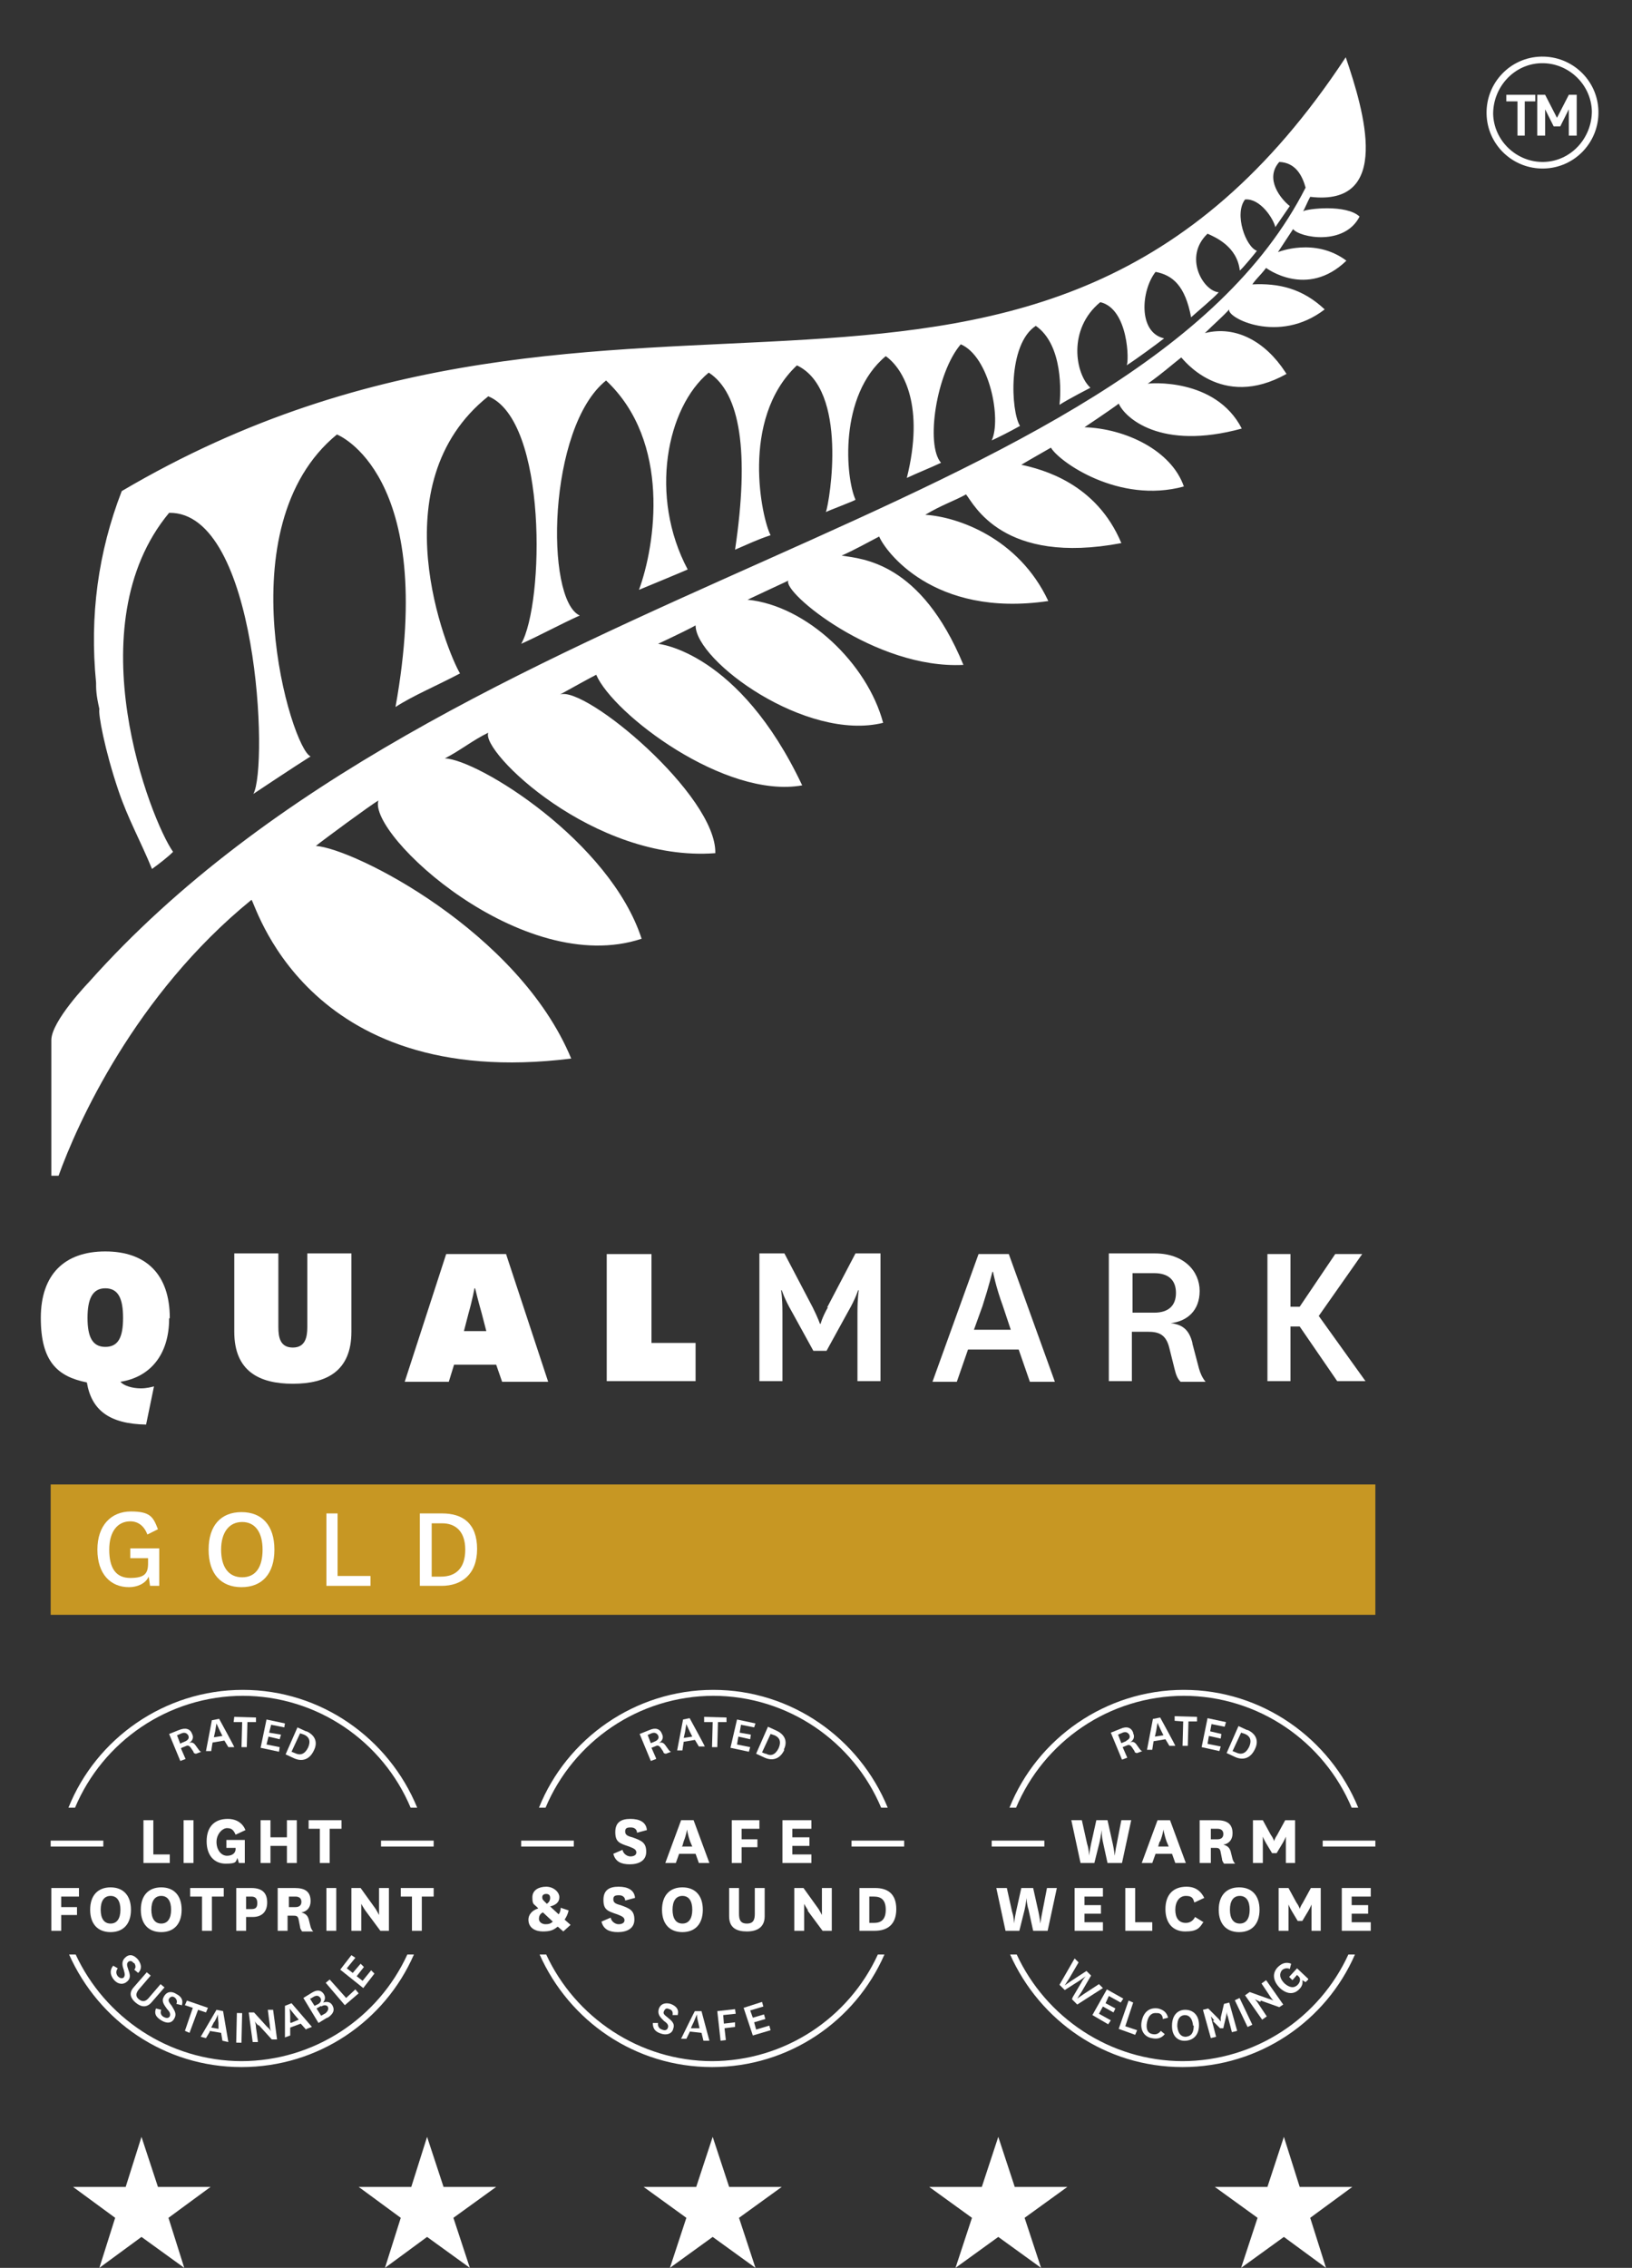 <svg xmlns="http://www.w3.org/2000/svg" id="Layer_1" viewBox="0 0 248 344.5"><rect x="0" y="0" width="248" height="344.5" fill="#333333" stroke="none"/><defs><style> .st0 { fill: #fff; } .st1 { fill: #c79723; } </style></defs><g><path class="st0" d="M195.3,56.5c-3-4.6-7.5-7.1-12.2-5.9,1.4-1.4,2.5-2.3,3.7-3.6-.5,1.2,7.5,5.4,14.5,0-3.4-3.2-7-4-11-3.8.8-1.1,1-1.1,2.1-2.5,0,0,6.2,4.7,12.2-1.1-4.8-3.6-10.4-1.3-10.4-1.3l2.3-3.5c1,1.3,7.8,2.6,10.1-1.9-2-1.9-8-1.2-8.6-.8.2-.2.7-1.5,1.1-2.2,12.5,1.5,8.2-13,5.4-21.2C157.4,80.2,94.9,29.6,18.5,74.6c-3.6,9.3-4.9,19-3.9,29.1,0,1,0,1.8.5,4-.2.7.8,6.2,2.9,12.4,1.5,4.4,3.2,7.3,5.1,11.9,1.1-.8,2.4-1.8,3.2-2.6-3.4-4.8-14.9-34.3-.6-51.5,13.5-.2,15.1,38.6,12.8,42.7,0,0,6.3-4.2,8.7-5.7-2.9-1.1-13.1-34.9,4-48.9,0,0,15.3,5.9,8.9,41.4,2.6-1.7,6.2-3.2,9.8-5.1-2-3.4-12.4-28.8,4.3-42.1,9,3.7,8.5,31.5,5,37.6,2.9-1.3,6-3,8.9-4.3-5.3-2.4-4.9-28.6,4-35.7,9.9,9.3,7.5,25,5,31.8,0,0,7.5-3.1,7.4-3.1-5.9-11.1-3.2-24.6,3.2-29.9,4.8,3.1,6.2,12.1,4,26.9,2.1-.9,3.3-1.5,5.4-2.2-1.3-2.4-4.7-17.6,4-25.8,7.8,3.7,5,20.6,4.4,22.3,0-.1,4.6-1.8,4.5-1.9-1.5-3.3-2.6-15.8,4.6-21.8,2.8,2,5.9,7.7,3.2,18.5,1.7-.8,3.5-1.5,5.2-2.3-2.4-2.7-.7-13.7,3-18,4.4,1.9,6.2,11.4,4.7,14.6,1.1-.5,2.5-1.2,4.3-2.2-1.4-2.2-1.9-12.4,2.4-15.2,4.2,2.9,3.8,10.4,3.6,12,1.2-.8,4.7-2.6,4.7-2.6-2.3-2.1-3.5-8.9,1.5-13,4.3,1,4.4,9.1,4,9.6,1.7-1.1,4.4-3.1,5.7-4.1-4-.9-3.5-7.3-1.3-10.1,2.6.5,4.5,2.1,5.4,6.9,1-.9,3.4-2.9,4.2-3.8-2.4-.2-5.4-5.4-1.7-8.9,1.1.5,4.5,1.9,4.9,5.6.5-.4,2.3-2.6,2.6-3-1.7-.6-3.5-5.6-1.8-7.8,2.3-.2,4.3,2.9,4.6,4.2l2.2-3.2c-1.3-1-3.9-4.1-1.6-6.7,2.5.1,3.5,2.1,4,3.9-25.8,50.8-130.4,59.5-184.9,120.7,0,0-5.7,5.9-5.7,8.8v20.6s1.1,0,1.1,0c2.8-7.8,11.6-27.5,29.3-41.9.4-.4,7.7,29.2,48.6,24.1-8-19.3-33-31.9-38.8-32.3,1.1-.9,8.3-6.2,9.5-6.9-1.6,5.2,21.9,27,40,21-4.8-14.8-24.8-27.2-29.9-27.4,2.2-1.1,4.3-2.8,6.6-3.9-1.2,2.8,16,19.7,34.5,18.3.2-8.8-19.8-25.5-23.6-24.1,1.8-1,4.7-2.6,5.5-3,2.6,6,19.6,18.9,31.3,16.8-9.6-20.3-21.8-21.5-21.9-21.5,3.2-1.5,5.2-2.5,5.7-2.8,0,5.4,16.8,17.7,28.5,14.8-2.4-9-11.6-17.8-20.6-18.7,2.1-1,4.5-2.1,6.2-2.9-1,1.7,13.2,13.5,26.6,12.8-6.5-15.7-15.4-16.1-18.5-16.6,1.8-.8,3.8-1.9,5.7-2.9.8,2,8.1,12.4,25.7,9.8-4.5-9.6-13.8-12.8-18.7-13.1,2.5-1.5,4.4-2.1,6.2-3.1,1.2,1.5,5.6,10.8,23.6,7.4-3.8-9.1-12-11.2-15.2-11.9,1.5-.9,3.3-1.9,4.5-2.6,1.2,2.1,10.3,8.6,20.2,5.9-1.9-5.5-8.9-8.8-15.1-9,2.7-1.8,5.3-3.6,5.2-3.6.9,2.1,6.3,7.2,18.7,3.8-4-7.8-14.2-6.9-14.3-6.8,2.5-1.8,3.2-2.5,5.1-4,.2.1,6,8.1,16,2.5"></path><path class="st0" d="M234.2,8.6c-4.7.1-8.4,4-8.3,8.7.1,4.7,4,8.4,8.7,8.3,4.7-.1,8.4-4,8.3-8.7-.1-4.7-4-8.4-8.7-8.3M234.6,24.6c-4.1.1-7.6-3.2-7.7-7.3,0-4.1,3.2-7.6,7.3-7.7,4.1-.1,7.6,3.2,7.7,7.3,0,4.1-3.2,7.6-7.3,7.7"></path></g><polygon class="st0" points="228.9 15.4 230.6 15.4 230.6 20.6 231.7 20.6 231.7 15.4 233.3 15.4 233.3 14.4 228.9 14.4 228.9 15.4"></polygon><polygon class="st0" points="236.6 17.9 234.8 14.4 233.6 14.4 233.6 20.6 234.8 20.6 234.8 16.6 236.1 19.2 237.1 19.2 238.4 16.6 238.4 20.6 239.6 20.6 239.6 14.4 238.4 14.4 236.6 17.9"></polygon><g><path class="st0" d="M25.8,200.2c0-6.6-3.6-10.1-9.8-10.1s-9.8,3.5-9.8,10.1,2.5,8.9,7,9.8c.7,4.2,3.4,6.3,9,6.4l1.2-5.8c-.4.1-1.1.3-2,.3-1.3,0-2.6-.4-3.1-1,4.5-.7,7.4-4.1,7.4-9.6M16,204.6c-2,0-2.7-1.6-2.7-4.4s.7-4.5,2.7-4.5,2.7,1.6,2.7,4.5-.7,4.4-2.7,4.4"></path><path class="st0" d="M46.7,201.6c0,1.5-.3,3.1-2.2,3.1s-2.2-1.5-2.2-3.1v-11.2h-6.7v11.9c0,6,3.8,7.9,8.9,7.9s8.9-1.9,8.9-7.9v-11.9h-6.7v11.2Z"></path><path class="st0" d="M67.8,190.5l-6.3,19.4h6.7l.8-2.6h6.4l.9,2.6h7l-6.4-19.4h-9ZM70.5,202.2l.7-2.7c.6-2.1.9-3.8.9-3.8h.1s.4,1.7,1,3.8l.7,2.7h-3.3Z"></path><polygon class="st0" points="99 190.5 92.2 190.5 92.2 209.8 105.7 209.8 105.7 204 99 204 99 190.5"></polygon><path class="st0" d="M125.8,198.6c-.9,1.6-1.1,2.5-1.1,2.5h-.1s-.3-.9-1.1-2.5l-4.3-8.2h-3.8v19.4h3.5v-10.4c0-2.3-.2-3.4-.2-3.4h.1s.4,1.3,1.5,3.2l3.3,6h2l3.3-6c1.1-1.9,1.5-3.2,1.5-3.2h.1s-.2,1.1-.2,3.4v10.4h3.5v-19.4h-3.8l-4.3,8.2h0Z"></path><path class="st0" d="M148.7,190.5l-7,19.4h3.7l1.7-4.9h7.7l1.7,4.9h3.8l-7-19.4h-4.5,0ZM148,202l1.3-3.6c1-3.1,1.5-5.2,1.5-5.2h.1s.4,2.2,1.5,5.2l1.2,3.6h-5.7,0Z"></path><path class="st0" d="M181.2,204c-.5-2-1.5-2.8-3.3-3h0c2.5-.3,4.4-1.9,4.4-4.9s-2.4-5.7-6.8-5.7h-7v19.4h3.5v-7.5h2.4c1.7,0,2.8.4,3.3,2.5l.8,3.2c.2.8.4,1.4.9,1.9h3.8c-.5-.6-.8-1.3-1-2l-1-3.8h0ZM175.4,199.4h-3.3v-6h3.3c2.2,0,3.3,1.1,3.3,3s-1.1,3-3.3,3"></path><polygon class="st0" points="207 190.5 202.9 190.5 197.5 198.5 196.1 198.5 196.1 190.5 192.6 190.5 192.6 209.8 196.1 209.8 196.1 201.5 197.5 201.5 203.2 209.8 207.5 209.8 200.4 199.9 207 190.5"></polygon><polygon class="st0" points="21.8 276.5 21.8 283 25.8 283 25.8 281.7 23.3 281.7 23.3 276.5 21.8 276.5"></polygon><rect class="st0" x="27.9" y="276.5" width="1.5" height="6.5"></rect><path class="st0" d="M36.1,282.3l.2.7h.9v-3.5h-2.8v1.2h1.4v.2c0,.5-.4,1-1.3,1s-1.6-.9-1.6-2.1.9-2.1,1.6-2.1,1,.3,1.3,1l1.5-.7c-.4-1-1.3-1.7-2.7-1.7-2,0-3.2,1.2-3.2,3.4s1.2,3.4,2.9,3.4,1.5-.3,1.8-.9"></path><polygon class="st0" points="43.6 283 45.1 283 45.1 276.5 43.6 276.5 43.6 279.1 41.1 279.1 41.1 276.5 39.6 276.5 39.6 283 41.1 283 41.1 280.4 43.6 280.4 43.6 283"></polygon><polygon class="st0" points="51.9 276.5 46.9 276.5 46.9 277.8 48.6 277.8 48.6 283 50.1 283 50.1 277.8 51.9 277.8 51.9 276.5"></polygon><polygon class="st0" points="11.7 289.7 9.3 289.7 9.3 288.1 12 288.1 12 286.8 7.8 286.8 7.8 293.3 9.3 293.3 9.3 290.9 11.7 290.9 11.7 289.7"></polygon><path class="st0" d="M19.9,290.1c0-2.2-1.2-3.4-3.1-3.4s-3.1,1.2-3.1,3.4,1.2,3.4,3.1,3.4,3.1-1.2,3.1-3.4M16.8,292.2c-1,0-1.5-.8-1.5-2.1s.5-2.1,1.5-2.1,1.5.8,1.5,2.1-.5,2.1-1.5,2.1"></path><path class="st0" d="M24.5,293.5c1.9,0,3.1-1.2,3.1-3.4s-1.2-3.4-3.1-3.4-3.1,1.2-3.1,3.4,1.2,3.4,3.1,3.4M24.5,288c1,0,1.5.8,1.5,2.1s-.5,2.1-1.5,2.1-1.5-.8-1.5-2.1.5-2.1,1.5-2.1"></path><polygon class="st0" points="32.2 293.3 32.2 288.1 34 288.1 34 286.8 28.9 286.8 28.9 288.1 30.7 288.1 30.7 293.3 32.2 293.3"></polygon><path class="st0" d="M37.4,291.2h1c1.4,0,2.2-.8,2.2-2.2s-.7-2.2-2.4-2.2h-2.3v6.5h1.5v-2.1h0ZM37.4,288.1h.8c.6,0,.9.3.9,1s-.3.9-.9.9h-.8v-1.9Z"></path><path class="st0" d="M43.9,291h.6c.5,0,.8,0,.9.7l.2,1c0,.3.2.5.3.7h1.7c-.2-.2-.3-.4-.4-.7l-.3-1.2c-.2-.6-.5-.8-1.1-1h0c.8-.1,1.4-.7,1.4-1.7,0-1.5-.9-2-2.4-2h-2.6v6.5h1.5v-2.3ZM43.9,288.1h1c.6,0,.9.3.9.8s-.3.8-.9.8h-1v-1.7h0Z"></path><rect class="st0" x="49.6" y="286.8" width="1.5" height="6.5"></rect><path class="st0" d="M59.1,293.3v-6.5h-1.5v2.7c0,.8,0,1.4,0,1.4h0s-.2-.4-.5-.9l-2.3-3.2h-1.4v6.5h1.5v-2.6c0-.9,0-1.5,0-1.5h0s.2.4.6,1l2.3,3.1h1.4Z"></path><polygon class="st0" points="60.9 286.8 60.9 288.1 62.6 288.1 62.6 293.3 64.1 293.3 64.1 288.1 65.9 288.1 65.9 286.8 60.9 286.8"></polygon><rect class="st0" x="7.7" y="279.6" width="8" height=".9"></rect><rect class="st0" x="57.9" y="279.6" width="8" height=".9"></rect><path class="st0" d="M20.4,298.2c.2.3.3.7,0,1l.6.5c.6-.6.5-1.3,0-2-.5-.6-1.2-1-1.9-.4-.6.5-.6,1.1-.3,1.9.2.7.2.9,0,1.2-.3.2-.6.1-.9-.2-.3-.4-.3-.8,0-1.2l-.7-.4c-.5.6-.5,1.3,0,2,.5.7,1.3,1,2,.5.7-.5.6-1.1.3-1.9-.2-.6-.3-.9,0-1.2.3-.2.6-.1.8.2"></path><path class="st0" d="M20.6,304.2c.7.6,1.6.9,2.4,0l2-2.3-.6-.5-1.8,2.1c-.5.6-1,.6-1.5.2-.5-.4-.5-.9,0-1.5l1.8-2.1-.6-.5-2,2.3c-.8.9-.4,1.7.3,2.3"></path><path class="st0" d="M27.6,304.7c.3-.8,0-1.4-.8-1.8-.6-.4-1.4-.5-1.9.4-.4.7,0,1.2.5,1.9.5.5.5.8.4,1.1-.2.3-.5.3-.9.1-.4-.2-.6-.6-.4-1.1l-.8-.2c-.3.8,0,1.3.8,1.8.8.5,1.6.5,2-.3.4-.7,0-1.2-.4-1.9-.4-.5-.6-.8-.4-1.1.2-.3.5-.4.8-.2.3.2.5.6.3,1l.8.2h0Z"></path><polygon class="st0" points="28.8 308.8 30.1 305.3 31.3 305.7 31.6 305 28.4 303.9 28.1 304.6 29.3 305 28.1 308.5 28.8 308.8"></polygon><path class="st0" d="M31.8,308.5l1.8.3.2,1.2.9.2-.8-4.7-1-.2-2.4,4.1.8.2.6-1h0ZM32.6,307.1c.4-.7.5-1.1.5-1.1h0s0,.5.1,1.3v.9c.1,0-1.1-.2-1.1-.2l.4-.8h0Z"></path><rect class="st0" x="34.1" y="307.5" width="4.5" height=".8" transform="translate(-272.3 337.4) rotate(-88.7)"></rect><path class="st0" d="M39.3,307.6l2,2.2h.8c0-.1-.6-4.5-.6-4.5h-.8c0,.1.3,2.3.3,2.3,0,.6.2,1,.2,1h0s-.2-.4-.6-.7l-2-2.2h-.8c0,.1.6,4.5.6,4.5h.8c0-.1-.3-2.2-.3-2.2,0-.6-.2-1-.2-1h0s.2.4.6.7"></path><path class="st0" d="M46.6,308.2l.8-.3-3.1-3.6-1,.4v4.8s.8-.3.8-.3v-1.2s1.6-.6,1.6-.6l.8.9h0ZM44.1,307.2v-.9c0-.8-.1-1.2-.1-1.2h0s.3.4.8,1l.6.7-1.2.5Z"></path><path class="st0" d="M49.8,306.5c.9-.6,1.1-1.2.7-1.9-.3-.5-.8-.6-1.4-.4h0c.3-.4.4-.8.1-1.3-.4-.6-1-.7-1.8-.2l-1.3.8,2.3,3.8,1.3-.8h0ZM47.2,303.6l.5-.3c.4-.2.7-.2,1,.2.2.4,0,.7-.3.9l-.6.3-.7-1.1h0ZM48.8,304.8c.5-.3.8-.2,1,0,.2.4,0,.7-.3,1l-.7.4-.7-1.1.7-.4h0Z"></path><polygon class="st0" points="54.5 302.8 54 302.2 52.6 303.5 50.1 300.7 49.5 301.2 52.4 304.6 54.5 302.8"></polygon><polygon class="st0" points="56.9 299.8 56.4 299.3 55.1 300.9 54.2 300.2 55.3 298.8 54.8 298.3 53.6 299.7 52.7 299 54 297.4 53.4 297 51.7 299.2 55.2 302 56.9 299.8"></polygon><path class="st0" d="M27.6,265.5l.5-.2c.4-.2.6-.2.9.2l.4.6c0,.2.2.3.4.3l.8-.3c-.2,0-.3-.2-.4-.3l-.5-.7c-.3-.4-.6-.5-1-.3h0c.5-.3.8-.8.5-1.4-.3-.8-1-1-2-.6l-1.5.6,1.7,4.1.8-.3-.7-1.6h0ZM27.4,264.9l-.5-1.3.7-.3c.5-.2.8,0,1,.3.2.4,0,.7-.4.9l-.7.3h0Z"></path><path class="st0" d="M32.2,261.3l-.9,4.7h.8c0-.1.2-1.3.2-1.3l1.8-.3.6,1h.9c0-.1-2.3-4.3-2.3-4.3l-1,.2h0ZM33.8,263.7l-1.3.2.2-.9c.1-.7.2-1.2.2-1.2h0s.2.5.5,1.1l.4.8h0Z"></path><polygon class="st0" points="37.5 265.4 37.6 261.6 38.9 261.6 38.9 260.9 35.6 260.8 35.5 261.6 36.8 261.6 36.7 265.4 37.5 265.4"></polygon><polygon class="st0" points="43.2 262.4 43.3 261.8 40.5 261.2 39.6 265.5 42.4 266.1 42.5 265.4 40.5 265 40.8 263.8 42.5 264.2 42.7 263.5 40.9 263.2 41.2 262 43.2 262.4"></polygon><path class="st0" d="M46.5,263l-1.3-.6-1.8,4.1,1.3.6c1.1.5,2.3.3,3-1.2.7-1.4,0-2.4-1.1-2.9M46.8,265.5c-.5,1-1.2,1.2-2,.8l-.5-.2,1.3-2.8.6.2c.7.3,1.1.9.6,2"></path><path class="st0" d="M36.8,257.6c11.5,0,21.4,7,25.6,17h1c-4.3-10.5-14.6-17.9-26.5-17.9s-22.3,7.4-26.5,17.9h1c4.2-10,14.1-17,25.6-17"></path><path class="st0" d="M36.8,313.1c-11.2,0-20.9-6.7-25.3-16.2h-1c4.5,10.1,14.5,17.1,26.2,17.1s21.8-7,26.2-17.1h-1c-4.4,9.6-14.1,16.2-25.3,16.2"></path><path class="st0" d="M179.8,257.6c11.5,0,21.4,7,25.6,17h1c-4.3-10.5-14.6-17.9-26.5-17.9s-22.3,7.4-26.5,17.9h1c4.2-10,14.1-17,25.6-17"></path><path class="st0" d="M166.6,276.5l-.8,3.6c-.2.9-.3,1.8-.3,1.8h0s0-.9-.3-1.8l-.8-3.6h-1.6l1.4,6.5h2.1l.8-3.2c.2-.9.3-1.8.3-1.8h0s0,.9.2,1.8l.7,3.2h2.2l1.4-6.5h-1.5l-.7,3.6c-.2.9-.3,1.8-.3,1.8h0s-.1-.9-.3-1.8l-.8-3.6h-1.8,0Z"></path><path class="st0" d="M175.1,283l.5-1.4h2.5l.5,1.4h1.6l-2.4-6.5h-1.9l-2.4,6.5h1.6,0ZM176.3,279.7c.4-1,.5-1.8.5-1.8h0s.1.8.5,1.9l.3.7h-1.6l.2-.7h0Z"></path><path class="st0" d="M182.5,283h1.5v-2.3h.6c.5,0,.8,0,.9.7l.2,1c0,.3.2.5.3.7h1.7c-.2-.2-.3-.4-.4-.7l-.3-1.2c-.2-.6-.5-.8-1.1-1h0c.8-.1,1.4-.7,1.4-1.7,0-1.5-.9-2-2.4-2h-2.6v6.5ZM184,277.8h1c.6,0,.9.3.9.8s-.3.8-.9.8h-1v-1.7h0Z"></path><path class="st0" d="M195.3,283h1.5v-6.5h-1.5l-1.2,2.2c-.4.6-.5,1-.5,1h0s0-.3-.5-1l-1.2-2.2h-1.5v6.5h1.5v-2.9c0-.7,0-1.1,0-1.1h0s.2.5.5,1l.9,1.5h.7l.9-1.5c.3-.5.5-1,.5-1h0s0,.4,0,1.1v2.9h0Z"></path><path class="st0" d="M155.7,290.1c.2-.9.3-1.8.3-1.8h0s0,.9.3,1.8l.7,3.2h2.2l1.4-6.5h-1.5l-.7,3.6c-.2.9-.3,1.8-.3,1.8h0s-.1-.9-.3-1.8l-.8-3.6h-1.8l-.8,3.6c-.2.9-.3,1.8-.3,1.8h0s0-.9-.3-1.8l-.8-3.6h-1.6l1.4,6.5h2.1l.8-3.2h0Z"></path><polygon class="st0" points="167.6 288.1 167.6 286.8 163.3 286.8 163.3 293.3 167.6 293.3 167.6 292 164.8 292 164.8 290.7 167.3 290.7 167.3 289.4 164.8 289.4 164.8 288.1 167.6 288.1"></polygon><polygon class="st0" points="175.1 292 172.5 292 172.5 286.8 171 286.8 171 293.3 175.1 293.3 175.1 292"></polygon><path class="st0" d="M182.9,292l-1.3-.8c-.3.6-.8.9-1.4.9-1.1,0-1.6-.8-1.6-2s.6-2.1,1.6-2.1,1.1.4,1.3,1l1.5-.7c-.5-1-1.3-1.7-2.7-1.7-2,0-3.2,1.2-3.2,3.4s1.2,3.4,3,3.4,2.2-.5,2.8-1.5"></path><path class="st0" d="M185.2,290.1c0,2.2,1.2,3.4,3.1,3.4s3.1-1.2,3.1-3.4-1.2-3.4-3.1-3.4-3.1,1.2-3.1,3.4M189.9,290.1c0,1.3-.5,2.1-1.5,2.1s-1.5-.8-1.5-2.1.5-2.1,1.5-2.1,1.5.8,1.5,2.1"></path><path class="st0" d="M199.2,293.3h1.5v-6.5h-1.5l-1.2,2.2c-.4.6-.5,1-.5,1h0s0-.3-.5-1l-1.2-2.2h-1.5v6.5h1.5v-2.9c0-.7,0-1.1,0-1.1h0s.2.5.5,1l.9,1.5h.7l.9-1.5c.3-.5.5-1,.5-1h0s0,.4,0,1.1v2.9h0Z"></path><polygon class="st0" points="203.9 293.3 208.3 293.3 208.3 292 205.4 292 205.4 290.7 207.9 290.7 207.9 289.4 205.4 289.4 205.4 288.1 208.3 288.1 208.3 286.8 203.9 286.8 203.9 293.3"></polygon><rect class="st0" x="150.7" y="279.6" width="8" height=".9"></rect><rect class="st0" x="201" y="279.6" width="8" height=".9"></rect><path class="st0" d="M172.2,263.2c-.3-.8-1-1-1.9-.6l-1.5.6,1.7,4.1.8-.3-.7-1.6.5-.2c.4-.2.6-.2.9.2l.4.6c0,.2.2.3.4.3l.8-.3c-.2,0-.3-.2-.4-.3l-.5-.7c-.3-.4-.6-.5-1-.3h0c.5-.3.8-.8.5-1.4M171.1,264.5l-.7.3-.5-1.3.7-.3c.5-.2.8,0,1,.3.2.4,0,.7-.4.9"></path><path class="st0" d="M175.2,261.1l-.9,4.7h.8c0-.1.2-1.3.2-1.3l1.8-.3.6,1h.9c0-.1-2.3-4.3-2.3-4.3l-1,.2h0ZM176.8,263.6l-1.3.2.2-.9c.1-.7.2-1.2.2-1.2h0s.2.5.5,1.1l.4.8h0Z"></path><polygon class="st0" points="180.5 265.2 180.6 261.5 181.9 261.5 181.9 260.8 178.5 260.7 178.5 261.4 179.8 261.5 179.7 265.2 180.5 265.2"></polygon><polygon class="st0" points="186.1 262.3 186.3 261.6 183.5 261 182.6 265.4 185.3 266 185.5 265.3 183.5 264.9 183.7 263.7 185.5 264.1 185.6 263.4 183.9 263 184.1 261.9 186.1 262.3"></polygon><path class="st0" d="M189.5,262.8l-1.3-.6-1.8,4.1,1.3.6c1.1.5,2.3.3,3-1.2.7-1.4,0-2.4-1.1-2.9M189.8,265.4c-.5,1-1.2,1.2-2,.8l-.5-.2,1.3-2.8.6.2c.7.3,1.1.9.6,2"></path><path class="st0" d="M162.9,303.7l.8.8,3.9-2.5-.6-.6-2.3,1.5c-.6.4-1,.7-1,.7h0s.3-.5.7-1.1l1.4-2.4-.7-.7-2.3,1.5c-.6.4-1,.7-1,.7h0s.3-.5.7-1.1l1.4-2.4-.6-.6-2.3,4,.8.8,2.2-1.4c.6-.4,1-.7,1-.7h0s-.4.4-.7,1l-1.3,2.2h0Z"></path><polygon class="st0" points="170.3 304.2 170.7 303.6 168.2 302.2 166 306.1 168.4 307.5 168.8 306.9 167 305.9 167.6 304.8 169.2 305.7 169.5 305.1 168 304.3 168.5 303.2 170.3 304.2"></polygon><polygon class="st0" points="172.8 308.4 171 307.8 172.2 304.2 171.5 303.9 170 308.2 172.5 309.1 172.8 308.4"></polygon><path class="st0" d="M175.9,305.8c.5,0,.8.4.8.9l.8-.2c-.2-.8-.7-1.2-1.5-1.4-1.3-.2-2.2.5-2.5,1.9s.4,2.4,1.5,2.6c.9.2,1.5,0,2-.6l-.6-.5c-.3.4-.7.6-1.2.5-.8-.1-1.1-.8-.9-1.8.2-1,.7-1.5,1.5-1.4"></path><path class="st0" d="M178.1,307.8c0,1.5.9,2.3,2.1,2.2s2-.9,2-2.4c0-1.5-.9-2.3-2.1-2.3s-2,.9-2,2.4M181.4,307.7c0,1-.3,1.6-1.2,1.7-.8,0-1.2-.6-1.3-1.6,0-1,.3-1.6,1.1-1.7.8,0,1.2.6,1.3,1.6"></path><path class="st0" d="M184.3,307l1.1,1.1h.5c0-.1.4-1.7.4-1.7.1-.5.1-.8.1-.8h0s0,.3.2.8l.6,2.3.8-.2-1.2-4.3-.8.2-.5,2.1c0,.4,0,.6,0,.6h0s-.1-.2-.4-.5l-1.5-1.5-.8.2,1.2,4.3.8-.2-.6-2.3c-.1-.5-.2-.8-.2-.8h0s.2.2.5.6"></path><rect class="st0" x="188.6" y="303.4" width=".8" height="4.5" transform="translate(-113.2 111.2) rotate(-25.5)"></rect><path class="st0" d="M191.6,303.9l2.8,1,.6-.4-2.6-3.7-.7.5,1.2,1.8c.3.5.6.8.6.8h0s-.4-.2-.8-.3l-2.8-1-.7.5,2.6,3.7.7-.5-1.2-1.8c-.3-.5-.6-.8-.6-.8h0s.4.2.8.4"></path><path class="st0" d="M198.8,300.6l-1.7-1.6-1.2,1.3.5.5.7-.8.2.2c.4.3.3.9-.1,1.3-.6.6-1.3.4-2-.2-.8-.8-.8-1.5-.4-2,.3-.3.8-.4,1.2-.2l.2-.8c-.7-.3-1.4-.1-2,.5-.9.9-.8,2.1.3,3.2,1.1,1,2.2,1,3,.1.4-.4.5-.9.4-1.3l.5.3.4-.4h0Z"></path><path class="st0" d="M179.8,313.1c-11.2,0-20.9-6.7-25.3-16.2h-1c4.5,10.1,14.5,17.1,26.2,17.1s21.8-7,26.2-17.1h-1c-4.4,9.6-14.1,16.2-25.3,16.2"></path><path class="st0" d="M108.3,257.6c11.5,0,21.4,7,25.6,17h1c-4.3-10.5-14.6-17.9-26.5-17.9s-22.3,7.4-26.5,17.9h1c4.2-10,14.1-17,25.6-17"></path><path class="st0" d="M95.9,277.6c.5,0,.9.3.9.8l1.5-.4c-.1-1.2-1.1-1.7-2.5-1.7s-2.3.5-2.3,2,.6,1.7,2.1,2.2c.8.3,1.1.5,1.1.9s-.4.6-.9.6-1.1-.4-1.2-1l-1.4.6c.3,1.2,1.2,1.6,2.5,1.6s2.5-.5,2.5-1.9-.7-1.7-2.1-2.2c-.8-.2-1.1-.4-1.1-.9s.3-.6.8-.6"></path><path class="st0" d="M105.4,276.5h-1.9l-2.4,6.5h1.6l.5-1.4h2.5l.5,1.4h1.6l-2.4-6.5h0ZM103.7,280.4l.2-.7c.4-1,.5-1.8.5-1.8h0s.1.8.5,1.9l.3.7h-1.6Z"></path><polygon class="st0" points="115.4 277.8 115.4 276.5 111.2 276.5 111.2 283 112.7 283 112.7 280.6 115.1 280.6 115.1 279.4 112.7 279.4 112.7 277.8 115.4 277.8"></polygon><polygon class="st0" points="123.3 281.7 120.4 281.7 120.4 280.4 123 280.4 123 279.1 120.4 279.1 120.4 277.8 123.3 277.8 123.3 276.5 118.9 276.5 118.9 283 123.3 283 123.3 281.7"></polygon><path class="st0" d="M84.8,292.7l.8.7,1.1-1-.9-.8c.2-.3.5-.8.6-1.4l-1.2-.4c0,.4-.1.7-.3,1l-1.3-1.2c.8-.2,1.4-.6,1.4-1.4s-.9-1.6-2-1.6-2.1.5-2.1,1.6.2,1,.6,1.4l.3.3c-1,.3-1.5,1-1.5,1.7,0,1.3,1.1,1.8,2.2,1.8s1.6-.2,2.2-.7M83,287.7c.4,0,.6.2.6.6s-.2.7-.5.9l-.4-.4c-.2-.2-.3-.3-.3-.6s.2-.5.6-.5M81.9,291.5c0-.5.2-.8.6-1l1.5,1.4c-.3.3-.6.4-1.1.4s-1-.3-1-.8"></path><path class="st0" d="M94.1,287.9c.5,0,.9.3.9.8l1.5-.4c-.1-1.2-1.1-1.7-2.5-1.7s-2.3.5-2.3,2,.6,1.7,2.1,2.2c.8.3,1.1.5,1.1.9s-.4.6-.9.6-1.1-.4-1.2-1l-1.4.6c.3,1.2,1.2,1.6,2.5,1.6s2.5-.5,2.5-1.9-.7-1.7-2.1-2.2c-.8-.2-1.1-.4-1.1-.9s.3-.6.8-.6"></path><path class="st0" d="M106.8,290.1c0-2.2-1.2-3.4-3.1-3.4s-3.1,1.2-3.1,3.4,1.2,3.4,3.1,3.4,3.1-1.2,3.1-3.4M102.2,290.1c0-1.3.5-2.1,1.5-2.1s1.5.8,1.5,2.1-.5,2.1-1.5,2.1-1.5-.8-1.5-2.1"></path><path class="st0" d="M116.2,291.1v-4.3h-1.5v3.9c0,.9-.2,1.5-1.2,1.5s-1.2-.6-1.2-1.5v-3.9h-1.5v4.3c0,1.8,1.2,2.3,2.7,2.3s2.7-.6,2.7-2.3"></path><path class="st0" d="M122.7,290.2l2.3,3.1h1.4v-6.5h-1.5v2.7c0,.8,0,1.4,0,1.4h0s-.2-.4-.5-.9l-2.3-3.2h-1.4v6.5h1.5v-2.6c0-.9,0-1.5,0-1.5h0s.2.4.6,1"></path><path class="st0" d="M133,286.8h-2.4v6.5h2.3c1.9,0,3.3-.9,3.3-3.3s-1.4-3.2-3.2-3.2M132.8,292.1h-.7v-4h.7c1.1,0,1.8.5,1.8,2s-.7,2-1.8,2"></path><rect class="st0" x="79.2" y="279.6" width="8" height=".9"></rect><rect class="st0" x="129.4" y="279.6" width="8" height=".9"></rect><path class="st0" d="M99.7,267.1l-.7-1.6.5-.2c.4-.2.6-.2.9.2l.4.6c0,.2.2.3.4.3l.8-.3c-.2,0-.3-.2-.4-.3l-.5-.7c-.3-.4-.6-.5-1-.3h0c.5-.3.8-.8.5-1.4-.3-.8-1-1-1.9-.6l-1.5.6,1.7,4.1.8-.3h0ZM98.3,263.6l.7-.3c.5-.2.8,0,1,.3.2.4,0,.7-.4.9l-.7.3-.5-1.3h0Z"></path><path class="st0" d="M103.8,264.6l1.8-.3.6,1h.9c0-.1-2.3-4.3-2.3-4.3l-1,.2-.9,4.7h.8c0-.1.2-1.3.2-1.3h0ZM104.1,263.1c.1-.7.2-1.2.2-1.2h0s.2.5.5,1.1l.4.8-1.3.2.2-.9h0Z"></path><polygon class="st0" points="109 265.4 109.1 261.6 110.4 261.6 110.4 260.9 107 260.8 107 261.6 108.3 261.6 108.2 265.4 109 265.4"></polygon><polygon class="st0" points="111 265.5 113.8 266.1 114 265.4 112 265 112.2 263.8 114 264.2 114.1 263.5 112.4 263.2 112.6 262 114.6 262.4 114.8 261.8 112 261.2 111 265.5"></polygon><path class="st0" d="M119.1,265.8c.7-1.4,0-2.4-1.1-2.9l-1.3-.6-1.8,4.1,1.3.6c1.1.5,2.3.3,3-1.2M116.3,266.4l-.5-.2,1.3-2.8.6.2c.7.3,1.1.9.6,2-.5,1-1.2,1.2-1.9.8"></path><path class="st0" d="M103,306c.2-.8-.3-1.3-1.1-1.6-.7-.2-1.5-.1-1.8.8-.2.8.2,1.2.8,1.8.6.4.7.7.6,1-.1.4-.5.5-.9.3-.4-.1-.7-.5-.6-1h-.8c0,.8.3,1.3,1.2,1.6.8.3,1.7.1,1.9-.7.3-.8-.2-1.2-.8-1.7-.5-.4-.8-.6-.6-1s.4-.5.8-.3c.4.1.6.4.5.9h.8Z"></path><path class="st0" d="M104.8,308.6l1.8.2.3,1.2h.9c0,0-1.2-4.5-1.2-4.5h-1c0-.1-2.1,4.2-2.1,4.2h.8c0,0,.5-1,.5-1h0ZM105.4,307.2c.3-.7.5-1.2.5-1.2h0s0,.5.2,1.2l.2.9h-1.3c0-.1.4-.9.4-.9h0Z"></path><polygon class="st0" points="111.7 305.2 109 305.5 109.5 310 110.3 309.9 110.1 308.1 111.7 307.9 111.7 307.2 110 307.4 109.9 306.1 111.8 305.9 111.7 305.2"></polygon><polygon class="st0" points="117.1 308.4 116.9 307.7 114.9 308.3 114.6 307.2 116.3 306.7 116.1 306 114.4 306.5 114 305.4 116 304.8 115.8 304.1 113 305 114.4 309.2 117.1 308.4"></polygon><path class="st0" d="M108.3,313.1c-11.2,0-20.9-6.7-25.3-16.2h-1c4.5,10.1,14.5,17.1,26.2,17.1s21.8-7,26.2-17.1h-1c-4.4,9.6-14.1,16.2-25.3,16.2"></path><rect class="st1" x="7.7" y="225.5" width="201.3" height="19.8"></rect><path class="st0" d="M24.2,235.2v5.7h-1.4l-.2-1.4c-.5,1.1-1.8,1.6-3,1.6-2.8,0-4.8-2-4.8-5.7s2.1-5.8,5.1-5.8,3.4.9,4.1,2.7l-1.6.8c-.5-1.3-1.4-2-2.6-2-1.9,0-3.2,1.5-3.2,4.3s1,4.3,3.2,4.3,2.7-.7,2.7-2.2v-.8h-2.7v-1.5h4.4,0Z"></path><path class="st0" d="M31.7,235.4c0-3.7,1.9-5.7,5-5.7s5,2,5,5.7-1.9,5.7-5,5.7-5-2-5-5.7M33.6,235.4c0,2.6,1.1,4.2,3.2,4.2s3.1-1.6,3.1-4.2-1.1-4.2-3.1-4.2-3.2,1.6-3.2,4.2"></path><polygon class="st0" points="51.3 229.9 51.3 239.4 56.3 239.4 56.3 240.9 49.6 240.9 49.6 229.9 51.3 229.9"></polygon><path class="st0" d="M63.8,240.9v-11h3.4c3.1,0,5.3,1.5,5.3,5.4s-2.4,5.6-5.4,5.6h-3.4ZM67,239.5c2.2,0,3.7-1.2,3.7-4.1s-1.6-4-3.5-4h-1.6v8.1h1.5Z"></path><polygon class="st0" points="108.3 324.6 105.8 332.2 97.8 332.2 104.3 336.9 101.8 344.5 108.3 339.8 114.8 344.5 112.3 336.9 118.8 332.2 110.8 332.2 108.3 324.6"></polygon><polygon class="st0" points="21.5 324.6 19.1 332.2 11.1 332.2 17.5 336.9 15.1 344.5 21.5 339.8 28 344.5 25.6 336.9 32 332.2 24 332.2 21.5 324.6"></polygon><polygon class="st0" points="64.9 324.6 62.5 332.2 54.5 332.2 60.9 336.9 58.5 344.5 64.9 339.8 71.4 344.5 68.9 336.9 75.4 332.2 67.4 332.2 64.9 324.6"></polygon><polygon class="st0" points="151.7 324.6 149.2 332.2 141.2 332.2 147.7 336.9 145.2 344.5 151.7 339.8 158.2 344.5 155.7 336.9 162.2 332.2 154.2 332.2 151.7 324.6"></polygon><polygon class="st0" points="195.1 324.6 192.6 332.2 184.6 332.2 191.1 336.9 188.6 344.5 195.1 339.8 201.5 344.5 199.1 336.9 205.5 332.2 197.5 332.2 195.1 324.6"></polygon></g></svg>